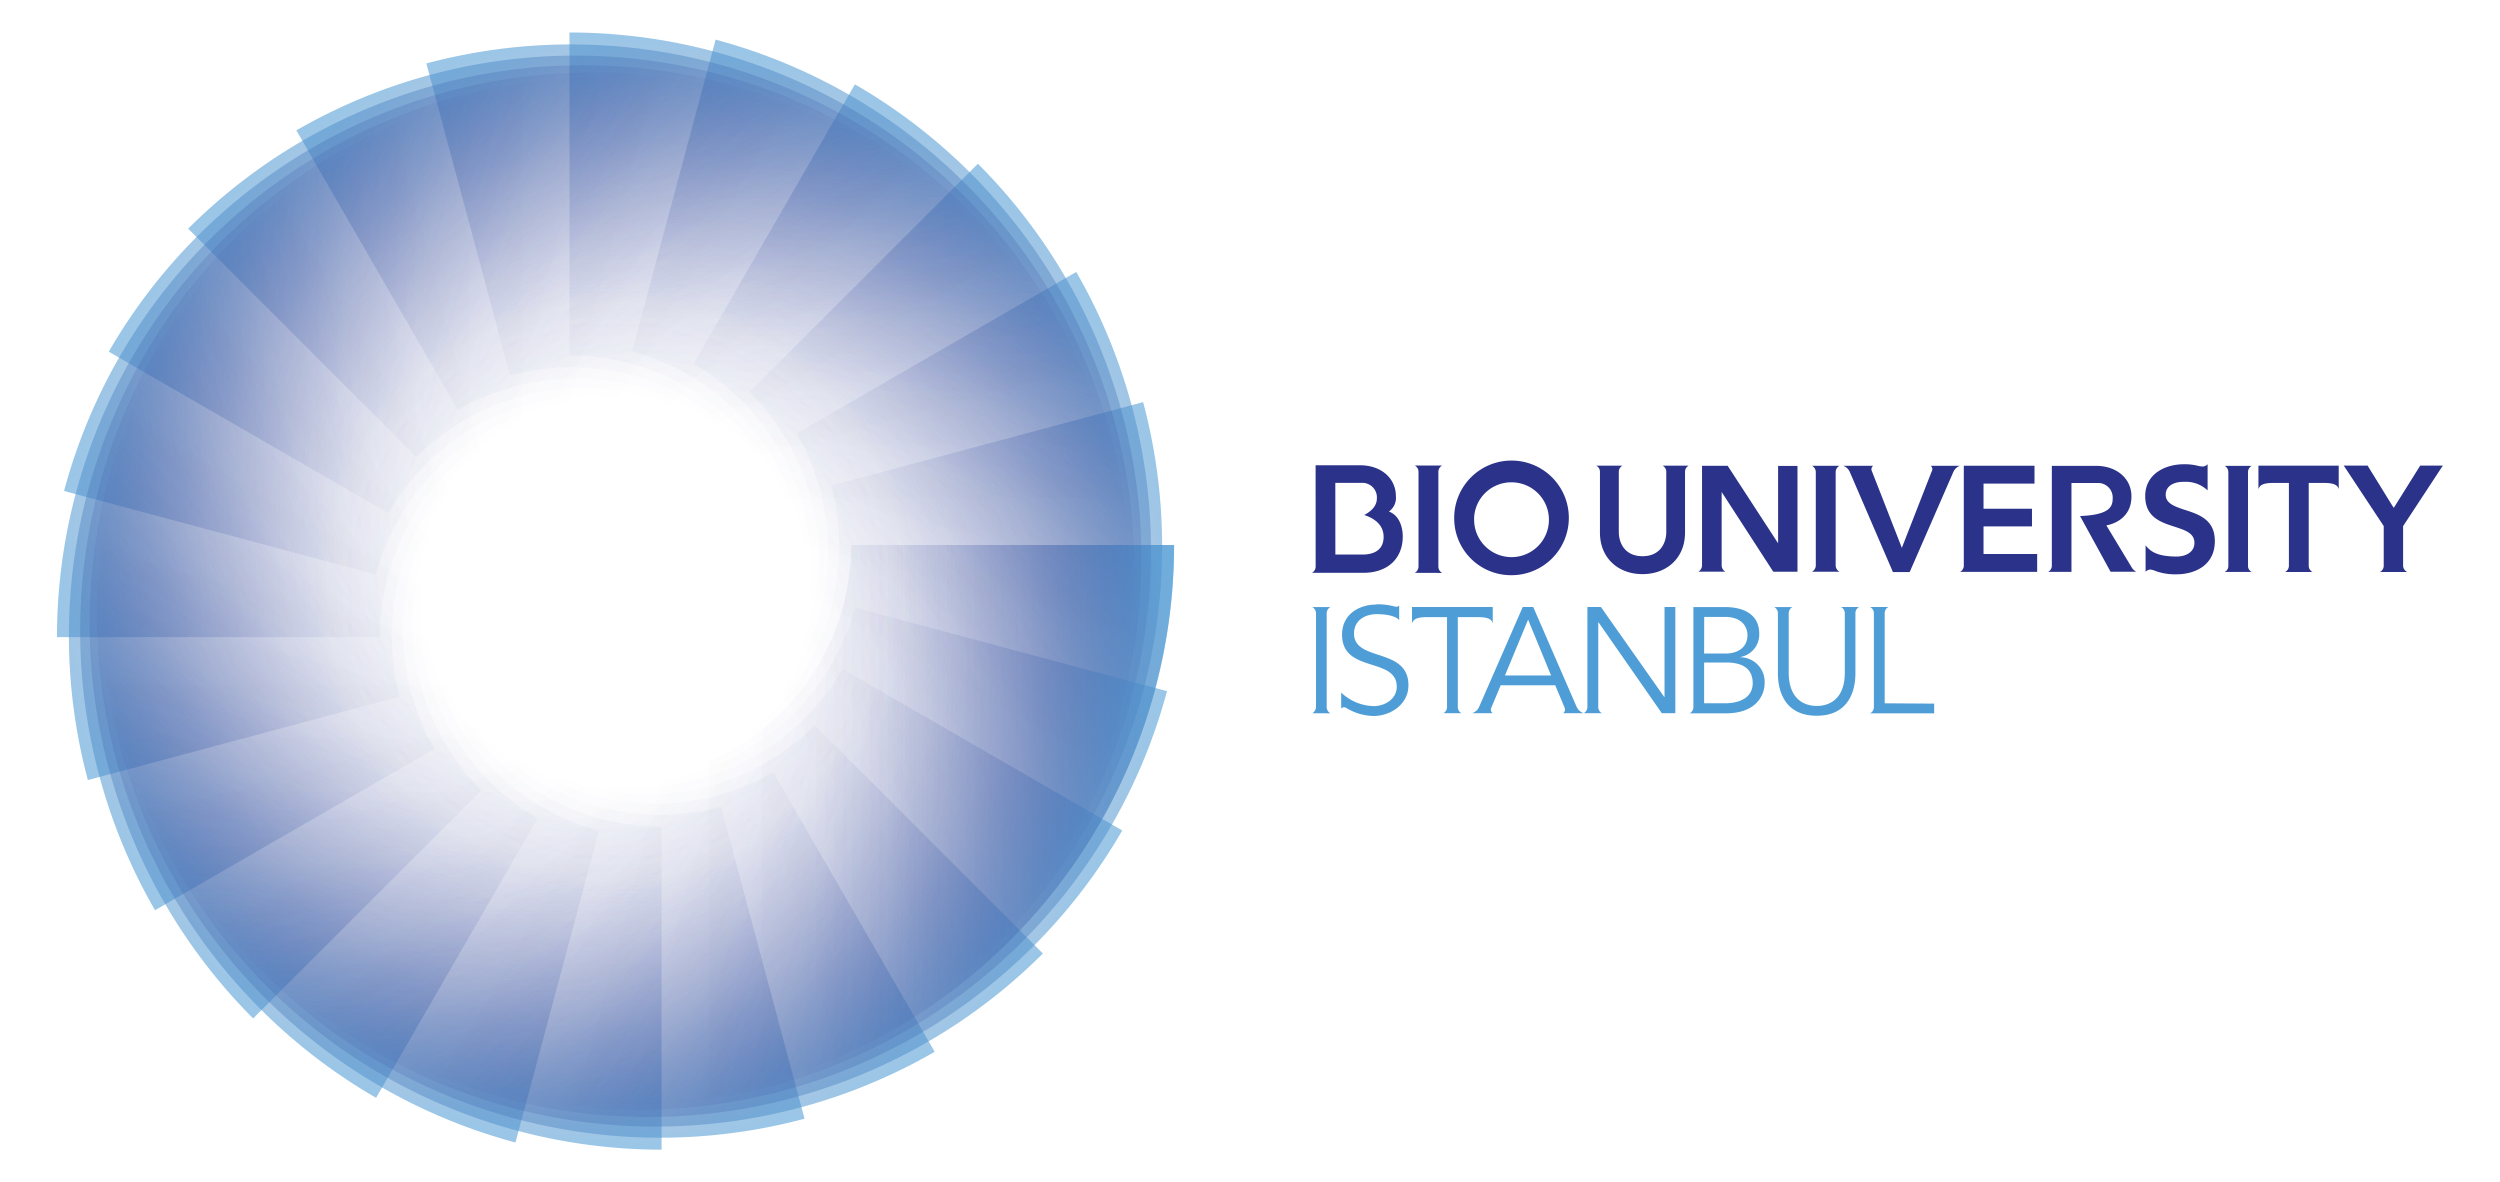 <svg id="Layer_1" data-name="Layer 1" xmlns="http://www.w3.org/2000/svg" xmlns:xlink="http://www.w3.org/1999/xlink" viewBox="0 0 516 244"><defs><style>.cls-1,.cls-10,.cls-11,.cls-12,.cls-13,.cls-14,.cls-15,.cls-16,.cls-17,.cls-18,.cls-19,.cls-2,.cls-20,.cls-21,.cls-22,.cls-23,.cls-24,.cls-25,.cls-3,.cls-4,.cls-5,.cls-6,.cls-7,.cls-8,.cls-9{opacity:0.91;}.cls-1{fill:url(#linear-gradient);}.cls-2{fill:url(#linear-gradient-2);}.cls-3{fill:url(#linear-gradient-3);}.cls-4{fill:url(#linear-gradient-4);}.cls-5{fill:url(#linear-gradient-5);}.cls-6{fill:url(#linear-gradient-6);}.cls-7{fill:url(#linear-gradient-7);}.cls-8{fill:url(#linear-gradient-8);}.cls-9{fill:url(#linear-gradient-9);}.cls-10{fill:url(#linear-gradient-10);}.cls-11{fill:url(#linear-gradient-11);}.cls-12{fill:url(#linear-gradient-12);}.cls-13{fill:url(#linear-gradient-13);}.cls-14{fill:url(#linear-gradient-14);}.cls-15{fill:url(#linear-gradient-15);}.cls-16{fill:url(#linear-gradient-16);}.cls-17{fill:url(#linear-gradient-17);}.cls-18{fill:url(#linear-gradient-18);}.cls-19{fill:url(#linear-gradient-19);}.cls-20{fill:url(#linear-gradient-20);}.cls-21{fill:url(#linear-gradient-21);}.cls-22{fill:url(#linear-gradient-22);}.cls-23{fill:url(#linear-gradient-23);}.cls-24{fill:url(#linear-gradient-24);}.cls-25{fill:url(#linear-gradient-25);}.cls-26{fill:#2a3289;}.cls-27{fill:#4f9dd6;}</style><linearGradient id="linear-gradient" x1="127.05" y1="170.14" x2="242.33" y2="170.14" gradientUnits="userSpaceOnUse"><stop offset="0.12" stop-color="#2a3289" stop-opacity="0"/><stop offset="0.34" stop-color="#2b348b" stop-opacity="0.01"/><stop offset="0.49" stop-color="#2d3b8f" stop-opacity="0.05"/><stop offset="0.61" stop-color="#314798" stop-opacity="0.12"/><stop offset="0.73" stop-color="#3757a4" stop-opacity="0.22"/><stop offset="0.83" stop-color="#3e6db3" stop-opacity="0.35"/><stop offset="0.93" stop-color="#4787c6" stop-opacity="0.51"/><stop offset="1" stop-color="#4f9dd6" stop-opacity="0.64"/></linearGradient><linearGradient id="linear-gradient-2" x1="708.66" y1="140.81" x2="823.95" y2="140.81" gradientTransform="translate(-581.44 215.89) rotate(-15)" xlink:href="#linear-gradient"/><linearGradient id="linear-gradient-3" x1="1277.49" y1="262.94" x2="1392.78" y2="262.94" gradientTransform="translate(-1086.67 574.72) rotate(-30)" xlink:href="#linear-gradient"/><linearGradient id="linear-gradient-4" x1="1795.61" y1="527.83" x2="1910.9" y2="527.83" gradientTransform="translate(-1481.83 1052.48) rotate(-45)" xlink:href="#linear-gradient"/><linearGradient id="linear-gradient-5" x1="2227.71" y1="918" x2="2343" y2="918" gradientTransform="translate(-1740.11 1616.27) rotate(-60)" xlink:href="#linear-gradient"/><linearGradient id="linear-gradient-6" x1="2543.73" y1="1406.99" x2="2659.02" y2="1406.99" gradientTransform="translate(-1843.79 2227.32) rotate(-75)" xlink:href="#linear-gradient"/><linearGradient id="linear-gradient-7" x1="2722.44" y1="1960.41" x2="2837.72" y2="1960.41" gradientTransform="translate(-1785.23 2844.43) rotate(-90)" xlink:href="#linear-gradient"/><linearGradient id="linear-gradient-8" x1="2752.35" y1="2541.87" x2="2867.63" y2="2541.87" gradientTransform="translate(-1569.34 3425.87) rotate(-105)" xlink:href="#linear-gradient"/><linearGradient id="linear-gradient-9" x1="2630.02" y1="3111.14" x2="2745.31" y2="3111.14" gradientTransform="translate(-1210.51 3931.1) rotate(-120)" xlink:href="#linear-gradient"/><linearGradient id="linear-gradient-10" x1="2364.92" y1="3628.99" x2="2480.2" y2="3628.99" gradientTransform="translate(-732.75 4326.26) rotate(-135)" xlink:href="#linear-gradient"/><linearGradient id="linear-gradient-11" x1="1975.01" y1="4060.88" x2="2090.3" y2="4060.88" gradientTransform="translate(-168.97 4584.54) rotate(-150)" xlink:href="#linear-gradient"/><linearGradient id="linear-gradient-12" x1="1486.12" y1="4377.37" x2="1601.41" y2="4377.37" gradientTransform="translate(442.08 4688.22) rotate(-165)" xlink:href="#linear-gradient"/><linearGradient id="linear-gradient-13" x1="932.15" y1="4555.8" x2="1047.44" y2="4555.8" gradientTransform="translate(1059.2 4629.66) rotate(180)" xlink:href="#linear-gradient"/><linearGradient id="linear-gradient-14" x1="351.29" y1="4585.55" x2="466.58" y2="4585.55" gradientTransform="translate(1640.63 4413.78) rotate(165)" xlink:href="#linear-gradient"/><linearGradient id="linear-gradient-15" x1="-218.19" y1="4463.67" x2="-102.9" y2="4463.67" gradientTransform="translate(2145.86 4054.94) rotate(150)" xlink:href="#linear-gradient"/><linearGradient id="linear-gradient-16" x1="-736.25" y1="4198.3" x2="-620.96" y2="4198.3" gradientTransform="translate(2541.02 3577.19) rotate(135)" xlink:href="#linear-gradient"/><linearGradient id="linear-gradient-17" x1="-1167.87" y1="3808.18" x2="-1052.59" y2="3808.18" gradientTransform="translate(2799.3 3013.4) rotate(120)" xlink:href="#linear-gradient"/><linearGradient id="linear-gradient-18" x1="-1484.27" y1="3319.77" x2="-1368.98" y2="3319.77" gradientTransform="translate(2902.98 2402.35) rotate(105)" xlink:href="#linear-gradient"/><linearGradient id="linear-gradient-19" x1="-1663.23" y1="2765.52" x2="-1547.95" y2="2765.52" gradientTransform="translate(2844.43 1785.24) rotate(90)" xlink:href="#linear-gradient"/><linearGradient id="linear-gradient-20" x1="-1692.4" y1="2184.49" x2="-1577.11" y2="2184.49" gradientTransform="translate(2628.54 1203.8) rotate(75)" xlink:href="#linear-gradient"/><linearGradient id="linear-gradient-21" x1="-1570.71" y1="1615.47" x2="-1455.42" y2="1615.47" gradientTransform="translate(2269.71 698.57) rotate(60)" xlink:href="#linear-gradient"/><linearGradient id="linear-gradient-22" x1="-1305.55" y1="1097.14" x2="-1190.27" y2="1097.14" gradientTransform="translate(1791.95 303.41) rotate(45)" xlink:href="#linear-gradient"/><linearGradient id="linear-gradient-23" x1="-915.18" y1="665.3" x2="-799.89" y2="665.3" gradientTransform="translate(1228.17 45.13) rotate(30)" xlink:href="#linear-gradient"/><linearGradient id="linear-gradient-24" x1="-426.66" y1="349.38" x2="-311.37" y2="349.38" gradientTransform="translate(617.12 -58.55) rotate(15)" xlink:href="#linear-gradient"/><linearGradient id="linear-gradient-25" x1="127.04" y1="170.13" x2="242.33" y2="170.13" gradientTransform="translate(0 0.01)" xlink:href="#linear-gradient"/></defs><title>universityArtboard 1</title><path class="cls-1" d="M175.68,112.49h0A48.63,48.63,0,0,1,127,161.13v66.65A115.28,115.28,0,0,0,242.33,112.49H175.68Z"/><path class="cls-2" d="M171.56,100.23h0a48.63,48.63,0,0,1-34.39,59.56l17.25,64.38A115.28,115.28,0,0,0,235.94,83h0Z"/><path class="cls-3" d="M164.41,89.45h0a48.63,48.63,0,0,1-17.8,66.43l33.33,57.72A115.29,115.29,0,0,0,222.13,56.13h0Z"/><path class="cls-4" d="M154.71,80.89h0a48.63,48.63,0,0,1,0,68.78l47.13,47.13a115.29,115.29,0,0,0,0-163h0Z"/><path class="cls-5" d="M143.13,75.13h0a48.63,48.63,0,0,1,17.8,66.43l57.72,33.33a115.28,115.28,0,0,0-42.2-157.48h0Z"/><path class="cls-6" d="M130.45,72.56h0a48.63,48.63,0,0,1,34.39,59.56l64.38,17.25A115.29,115.29,0,0,0,147.7,8.18h0Z"/><path class="cls-7" d="M117.54,73.37h0A48.63,48.63,0,0,1,166.17,122h66.65A115.29,115.29,0,0,0,117.54,6.71h0Z"/><path class="cls-8" d="M105.27,77.48h0a48.63,48.63,0,0,1,59.56,34.39l64.38-17.25A115.29,115.29,0,0,0,88,13.1h0Z"/><path class="cls-9" d="M94.49,84.64h0a48.63,48.63,0,0,1,66.43,17.8l57.72-33.32A115.29,115.29,0,0,0,61.17,26.91h0Z"/><path class="cls-10" d="M85.93,94.33h0a48.63,48.63,0,0,1,68.78,0L201.84,47.2a115.29,115.29,0,0,0-163,0h0Z"/><path class="cls-11" d="M80.17,105.92h0a48.63,48.63,0,0,1,66.43-17.8l33.33-57.72A115.29,115.29,0,0,0,22.45,72.59h0Z"/><path class="cls-12" d="M77.61,118.59h0A48.63,48.63,0,0,1,137.17,84.2l17.25-64.38A115.29,115.29,0,0,0,13.22,101.34h0Z"/><path class="cls-13" d="M78.41,131.51h0A48.63,48.63,0,0,1,127,82.87V16.22A115.29,115.29,0,0,0,11.76,131.5H78.41Z"/><path class="cls-14" d="M82.53,143.77h0A48.63,48.63,0,0,1,116.91,84.2L99.66,19.83A115.29,115.29,0,0,0,18.14,161h0Z"/><path class="cls-15" d="M89.68,154.55h0a48.64,48.64,0,0,1,17.8-66.44L74.15,30.39A115.29,115.29,0,0,0,32,187.87h0Z"/><path class="cls-16" d="M99.38,163.11h0a48.64,48.64,0,0,1,0-68.78L52.25,47.2a115.29,115.29,0,0,0,0,163h0Z"/><path class="cls-17" d="M111,168.87h0a48.64,48.64,0,0,1-17.81-66.43L35.44,69.11A115.29,115.29,0,0,0,77.63,226.59h0Z"/><path class="cls-18" d="M123.64,171.43h0a48.63,48.63,0,0,1-34.39-59.56L24.87,94.62a115.29,115.29,0,0,0,81.52,141.19h0Z"/><path class="cls-19" d="M136.55,170.63h0A48.63,48.63,0,0,1,87.91,122H21.27A115.29,115.29,0,0,0,136.55,237.29h0Z"/><path class="cls-20" d="M148.81,166.51h0a48.63,48.63,0,0,1-59.57-34.38L24.87,149.38A115.29,115.29,0,0,0,166.06,230.9h0Z"/><path class="cls-21" d="M159.59,159.36h0a48.63,48.63,0,0,1-66.43-17.8L35.44,174.89a115.29,115.29,0,0,0,157.48,42.2h0Z"/><path class="cls-22" d="M168.15,149.67h0a48.63,48.63,0,0,1-68.78,0L52.25,196.8a115.29,115.29,0,0,0,163,0h0Z"/><path class="cls-23" d="M173.91,138.08h0a48.63,48.63,0,0,1-66.43,17.81L74.15,213.61a115.29,115.29,0,0,0,157.48-42.2h0Z"/><path class="cls-24" d="M176.48,125.4h0a48.63,48.63,0,0,1-59.56,34.39L99.67,224.17a115.29,115.29,0,0,0,141.2-81.52h0Z"/><path class="cls-25" d="M175.67,112.49h0A48.63,48.63,0,0,1,127,161.13v66.65A115.29,115.29,0,0,0,242.33,112.49H175.67Z"/><path class="cls-26" d="M275.61,99.66h5.52a3,3,0,0,1,3.06,3.17c0,1.69-1.26,2.73-2.61,3.47,2.27.74,4,2.15,4,4.51s-1.53,3.65-4.39,3.65h-5.57ZM271.55,117a1.46,1.46,0,0,1-.77,1.23h10.58c5.13,0,8.17-3,8.17-7.52,0-2-.77-4.36-2.86-5.13a3.44,3.44,0,0,0,1.44-3.16c0-3.68-3-6.39-7.4-6.39h-6.4c-.89,0-1.51,0-1.84,0s-.79,0-.93,0Z"/><path class="cls-26" d="M292,118.23a1.49,1.49,0,0,0,.78-1.25V97.32a1.48,1.48,0,0,0-.78-1.24h5.66a1.48,1.48,0,0,0-.78,1.24V117a1.49,1.49,0,0,0,.78,1.25Z"/><path class="cls-26" d="M300.15,107.15A11.83,11.83,0,1,1,312,118.72,11.72,11.72,0,0,1,300.15,107.15Zm4.11,0a7.72,7.72,0,1,0,7.72-7.6A7.67,7.67,0,0,0,304.25,107.15Z"/><path class="cls-26" d="M343.92,96.12h-.75a1.43,1.43,0,0,1,.75,1.18v12.5c0,2.16-1.17,5-4.9,5s-4.9-2.83-4.9-5V97.31a1.44,1.44,0,0,1,.74-1.19h-5.38a1.43,1.43,0,0,1,.75,1.2v10.43h0v2.18c0,5.27,3.79,8.57,8.78,8.57s8.78-3.3,8.78-8.57v-2.18h0V97.32a1.44,1.44,0,0,1,.74-1.2h-4.63Z"/><path class="cls-26" d="M367,112.14l-10.41-16H351.3v20.62a1.48,1.48,0,0,1-.76,1.23h5.58a1.48,1.48,0,0,1-.77-1.23V101.55L366,118H371V96.17H367Z"/><path class="cls-26" d="M398.7,97.31l-1.48,3.78-1.37,3.51-3.31,8.48-3.31-8.48-1.37-3.51-1.48-3.78a.9.9,0,0,1,.25-1.17h-6.17a2.4,2.4,0,0,1,1.35,1.3l8.89,20.63h3.46l9-20.63a2.42,2.42,0,0,1,1.35-1.3h-6A.9.9,0,0,1,398.7,97.31Z"/><path class="cls-26" d="M409.4,108.65h10V105h-10V99.82h10.52V96.13H405.33v20.68a1.48,1.48,0,0,1-.77,1.23h15.91v-3.69H409.4Z"/><path class="cls-26" d="M440,117.14l-5.25-8.7s5.21-.7,5.18-6c0-3.64-3-6.29-7.35-6.29H423.5v20.68a1.45,1.45,0,0,1-.77,1.21h4.82V99.69H433a3,3,0,0,1,3.06,3.12c0,1.66-.45,3.46-6.74,3.7L435.62,118h5.32A2.15,2.15,0,0,1,440,117.14Z"/><path class="cls-26" d="M450.93,105.23c-2.11-.68-3.93-1.35-3.93-3.12,0-2,2-2.66,3.62-2.66h.19a6.53,6.53,0,0,1,4.84,1.77V95.82a1.53,1.53,0,0,1-1,.47,6.41,6.41,0,0,1-1.24-.2,11,11,0,0,0-2.64-.27c-3.89,0-8,2-8,6.57,0,4.37,3.22,5.41,6.08,6.33,2.19.71,4.08,1.33,4.08,3.32s-1.88,2.83-3.66,2.83c-4.39,0-5.56-1.28-6.42-2.3V118a1.5,1.5,0,0,1,1-.45,5,5,0,0,1,1.25.38,12.12,12.12,0,0,0,4.11.61c3.66,0,7.93-1.74,7.93-6.85C457.16,107.24,453.86,106.18,450.93,105.23Z"/><path class="cls-26" d="M464.76,96.15h-5.6a1.47,1.47,0,0,1,.77,1.23v19.47a1.34,1.34,0,0,1-.77,1.2h5.6a1.35,1.35,0,0,1-.77-1.2V97.38A1.47,1.47,0,0,1,464.76,96.15Z"/><path class="cls-26" d="M466.14,100.95c.25-.68.71-1.27,3-1.27h3.29v17.14a1.48,1.48,0,0,1-.77,1.24h5.63a1.48,1.48,0,0,1-.77-1.24V99.68h3.19c2.32,0,2.79.59,3,1.27V96.11H466.14Z"/><path class="cls-26" d="M496,116.82v-8.23l8.2-12.49h-4.67l-5.4,8.64H494l-5.33-8.64h-4.92L492,108.58v8.24a1.48,1.48,0,0,1-.77,1.24h5.63A1.48,1.48,0,0,1,496,116.82Z"/><path class="cls-26" d="M379.68,96.14H374a1.48,1.48,0,0,1,.78,1.24v19.41A1.49,1.49,0,0,1,374,118h5.66a1.49,1.49,0,0,1-.78-1.25V97.38A1.48,1.48,0,0,1,379.68,96.14Z"/><path class="cls-27" d="M270.86,147.21a1.5,1.5,0,0,0,.76-1.23V126.53a1.48,1.48,0,0,0-.76-1.23h3.74a1.46,1.46,0,0,0-.77,1.23V146a1.48,1.48,0,0,0,.77,1.23Z"/><path class="cls-27" d="M322.63,147.21h4.14c-.78-.47-1-.6-1.39-1.4l-8.92-20.52v0h-2.17l-9,20.61c-.33.7-.6.86-1.35,1.31h4.14a.94.94,0,0,1-.25-1.19l1.91-4.58H321l1.93,4.6A.94.94,0,0,1,322.63,147.21Zm-12-7.8,4.77-11.52,4.74,11.52Z"/><path class="cls-27" d="M284.14,124.73a13,13,0,0,1,3.41.38,4.24,4.24,0,0,0,.7.13.82.82,0,0,0,.54-.26v3c-.47-.57-1.89-1.22-4.65-1.22-2.29,0-4.67,1.2-4.67,4,0,5.91,11.23,2.78,11.23,10.68,0,4-3.75,6.34-7.21,6.34a11.2,11.2,0,0,1-5.73-1.73,1.19,1.19,0,0,0-.4-.07.82.82,0,0,0-.54.26v-3.29a10.07,10.07,0,0,0,6.76,2.79c2.2,0,4.71-1.42,4.71-4C288.28,135.54,277,139,277,131c0-4.24,3.53-6.22,7.09-6.22"/><path class="cls-27" d="M308.1,125.29v3.33c-.24-.66-.69-1.24-2.95-1.24h-4.26V146a1.43,1.43,0,0,0,.75,1.2h-3.72a1.43,1.43,0,0,0,.75-1.2V127.38h-4.23c-2.26,0-2.71.58-3,1.24v-3.33Z"/><path class="cls-27" d="M389,145.16V126.42a1.5,1.5,0,0,1,.75-1.13H386a1.47,1.47,0,0,1,.77,1.23V146a1.48,1.48,0,0,1-.77,1.23h13.21v-2Z"/><path class="cls-27" d="M383.7,125.29H380a1.47,1.47,0,0,1,.77,1.23v12.26c0,6.32-4.12,6.93-5.79,6.93s-5.79-.62-5.79-6.93V126.53a1.46,1.46,0,0,1,.77-1.23h-3.75a1.51,1.51,0,0,1,.75,1.13V139c0,3.66,1.45,8.73,8,8.73s8-5.07,8-8.73V126.41A1.5,1.5,0,0,1,383.7,125.29Z"/><path class="cls-27" d="M359.24,135.66v-.06a4.72,4.72,0,0,0,3.87-4.79c0-4.16-3.44-5.51-7.06-5.51h-6.53V146a1.48,1.48,0,0,1-.77,1.23h7.46c7.06,0,8-4.64,8-6.07A5.07,5.07,0,0,0,359.24,135.66Zm-7.49-8.33H356c4.21,0,4.68,2.82,4.68,3.72,0,2.82-2.32,3.84-4.46,3.84h-4.49ZM356,145.16h-4.27v-8.42h4.55c3.56,0,5.48,1.4,5.48,4.27S359.24,145.16,356,145.16Z"/><path class="cls-27" d="M343.56,125.29v18.57h-.06l-13.07-18.57h-2.79V146a1.49,1.49,0,0,1-.76,1.21h3.75a1.48,1.48,0,0,1-.75-1.16v-17.6h.06L343,147.21h2.79V125.29Z"/></svg>